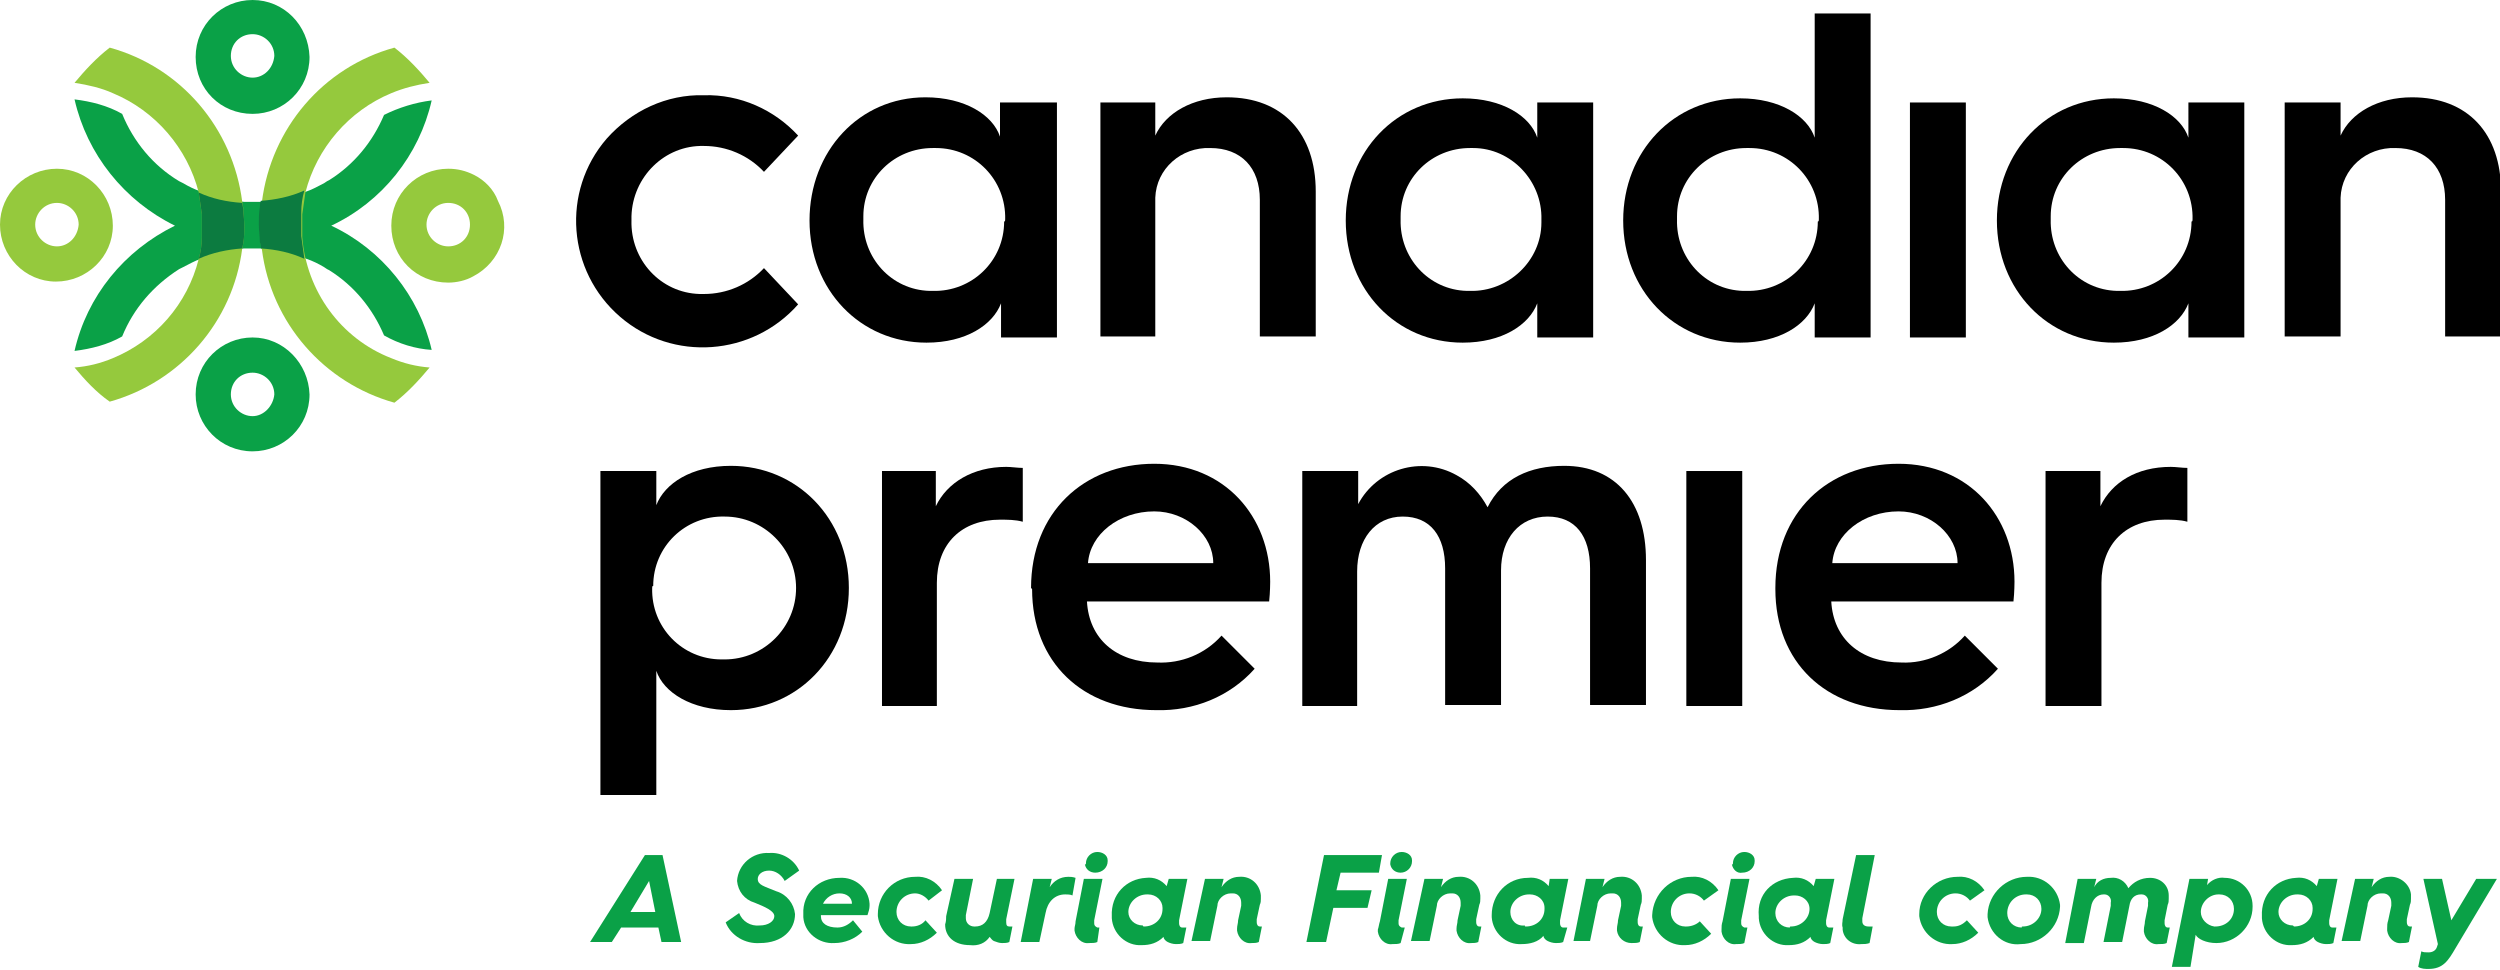 <?xml version="1.0" encoding="utf-8"?>
<!-- Generator: Adobe Illustrator 21.0.2, SVG Export Plug-In . SVG Version: 6.00 Build 0)  -->
<svg version="1.1" id="cpl-english-stack-endorse-md-rgb"
	 xmlns="http://www.w3.org/2000/svg" xmlns:xlink="http://www.w3.org/1999/xlink" x="0px" y="0px" viewBox="0 0 241.5 93.7"
	 style="enable-background:new 0 0 241.5 93.7;" xml:space="preserve">
<style type="text/css">
	.st0{fill:#0AA147;}
	.st1{fill:#95C93D;}
	.st2{fill:#0C7B40;}
</style>
<title>cpl-english-stack-endorse-md-rgb</title>
<path d="M58,76.8V45.5h5.4v3.3c0.8-2.1,3.4-3.8,7.2-3.8C77,45,82,50.1,82,56.8s-5,11.8-11.4,11.8c-3.8,0-6.5-1.7-7.2-3.8v12L58,76.8
	z M63,56.8c-0.1,3.8,2.9,6.9,6.7,6.9c0.1,0,0.2,0,0.3,0c3.8,0,6.9-3.1,6.9-6.9s-3.1-6.9-6.9-6.9c-3.8-0.1-6.9,2.9-6.9,6.7
	C63,56.6,63,56.7,63,56.8L63,56.8z"/>
<path d="M85.1,45.5h5.3v3.4c1.1-2.3,3.6-3.8,6.8-3.8c0.5,0,1.1,0.1,1.6,0.1v5.2c-0.7-0.2-1.5-0.2-2.2-0.2c-3.7,0-6.1,2.3-6.1,6.1
	v11.9h-5.3V45.5z"/>
<path d="M99.6,56.8c0-7.3,5.1-12,11.9-12s11.2,5.1,11.2,11.4c0,0,0,1-0.1,1.9H105c0.2,3.6,2.8,5.9,6.8,5.9c2.3,0.1,4.6-0.8,6.2-2.6
	l3.2,3.2c-2.4,2.7-5.9,4.1-9.5,4c-7.1,0-12-4.6-12-11.7L99.6,56.8z M117.2,54.4c0-2.7-2.6-5-5.7-5c-3.4,0-6.2,2.2-6.4,5H117.2z"/>
<path d="M125.8,45.5h5.4v3.2c1.8-3.4,6.1-4.7,9.5-2.8c1.3,0.7,2.3,1.8,3,3.1c1.4-2.8,4.1-4,7.4-4c5,0,7.9,3.5,7.9,9.1v14h-5.4V54.9
	c0-3.1-1.4-5-4.1-5S145,52,145,55.1v13h-5.4V54.9c0-3.1-1.4-5-4.1-5s-4.4,2.2-4.4,5.3v13h-5.3L125.8,45.5z"/>
<path d="M162.9,45.5h5.4v22.7h-5.4V45.5z"/>
<path d="M171.5,56.8c0-7.3,5.1-12,11.9-12s11.2,5.1,11.2,11.4c0,0,0,1-0.1,1.9h-17.6c0.2,3.6,2.8,5.9,6.8,5.9
	c2.3,0.1,4.6-0.9,6.1-2.6l3.2,3.2c-2.4,2.7-5.9,4.1-9.5,4c-7.1,0-12-4.6-12-11.7L171.5,56.8z M189.1,54.4c0-2.7-2.6-5-5.7-5
	c-3.4,0-6.2,2.2-6.4,5H189.1z"/>
<path d="M197.5,45.5h5.4v3.4c1.1-2.3,3.5-3.8,6.8-3.8c0.5,0,1.1,0.1,1.6,0.1v5.2c-0.7-0.2-1.5-0.2-2.2-0.2c-3.7,0-6.1,2.3-6.1,6.1
	v11.9h-5.4V45.5z"/>
<path class="st0" d="M62.3,82.6h1.7l1.8,8.4h-1.9l-0.3-1.4H60L59.1,91H57L62.3,82.6z M63.3,88.1l-0.6-3l-1.8,3H63.3z"/>
<path class="st0" d="M71.4,88.2c0.3,0.8,1.1,1.3,2,1.2c0.8,0,1.4-0.4,1.4-0.9s-0.9-0.9-1.9-1.3c-1-0.3-1.6-1.1-1.7-2.1
	c0.1-1.6,1.5-2.8,3.1-2.7c0,0,0,0,0,0c1.2-0.1,2.4,0.6,2.9,1.7l-1.4,1c-0.3-0.6-0.9-1-1.5-1c-0.7,0-1.1,0.4-1.1,0.8
	c0,0.6,0.6,0.7,1.8,1.2c1,0.3,1.7,1.2,1.8,2.2c0,1.5-1.2,2.8-3.4,2.8c-1.4,0.1-2.8-0.7-3.3-2L71.4,88.2z"/>
<path class="st0" d="M81.1,84.8c1.5-0.1,2.8,1,2.9,2.5c0,0.1,0,0.2,0,0.2c0,0.3-0.1,0.6-0.2,0.9h-4.5c0,0,0,0.1,0,0.1
	c0,0.7,0.6,1.1,1.6,1.1c0.6,0,1.1-0.3,1.5-0.7l0.9,1.1c-0.7,0.7-1.7,1.1-2.7,1.1c-1.5,0.1-2.9-1-3-2.5c0-0.1,0-0.2,0-0.3
	C77.5,86.3,79.1,84.8,81.1,84.8z M82.3,87.3L82.3,87.3c0-0.6-0.5-1-1.2-1c-0.7,0-1.3,0.4-1.6,1H82.3z"/>
<path class="st0" d="M88.4,84.7c1-0.1,2,0.4,2.6,1.3l-1.3,1c-0.3-0.4-0.8-0.7-1.3-0.7c-1,0-1.8,0.8-1.8,1.8c0,0.8,0.6,1.4,1.4,1.4
	c0,0,0.1,0,0.1,0c0.5,0,1-0.2,1.3-0.6l1.1,1.2c-0.7,0.7-1.6,1.1-2.5,1.1c-1.6,0.1-3-1.1-3.2-2.7c0-0.1,0-0.1,0-0.2
	C84.8,86.3,86.4,84.7,88.4,84.7z"/>
<path class="st0" d="M91.4,88.5l0.8-3.6H94l-0.7,3.5c0,0.1,0,0.2,0,0.3c0,0.5,0.4,0.8,0.8,0.8c0,0,0.1,0,0.1,0
	c0.7,0,1.2-0.4,1.4-1.3l0.7-3.3H98l-0.8,3.9c0,0.1,0,0.2,0,0.3c0,0.3,0.1,0.4,0.3,0.4c0.1,0,0.2,0,0.3,0L97.5,91
	c-0.2,0.1-0.5,0.1-0.7,0.1c-0.3,0-0.5-0.1-0.8-0.2c-0.2-0.1-0.3-0.3-0.4-0.4l0,0c-0.4,0.6-1.1,0.9-1.9,0.8c-1.5,0-2.4-0.8-2.4-2
	C91.4,89,91.4,88.7,91.4,88.5z"/>
<path class="st0" d="M99.8,84.9h1.8l-0.2,0.8c0.4-0.6,1-1,1.8-1c0.2,0,0.4,0,0.7,0.1l-0.3,1.7c-0.2-0.1-0.5-0.1-0.7-0.1
	c-1,0-1.7,0.7-1.9,1.8l-0.6,2.8h-1.8L99.8,84.9z"/>
<path class="st0" d="M103.9,89l0.8-4.1h1.8l-0.8,4c0,0.1,0,0.2,0,0.3c0,0.2,0.1,0.3,0.3,0.4c0,0,0,0,0,0h0.2L106,91
	c-0.2,0.1-0.5,0.1-0.8,0.1c-0.7,0.1-1.3-0.5-1.4-1.2c0-0.1,0-0.1,0-0.2C103.8,89.5,103.9,89.3,103.9,89z M104.9,83.4
	c0-0.6,0.5-1.1,1.1-1.1c0.5,0,1,0.3,1,0.8c0,0,0,0.1,0,0.1c0,0.6-0.5,1.1-1.2,1.1c-0.5,0-0.9-0.3-1-0.8
	C104.9,83.5,104.9,83.5,104.9,83.4L104.9,83.4z"/>
<path class="st0" d="M110.7,84.8c0.8-0.1,1.5,0.2,2,0.8l0.2-0.7h1.8l-0.8,4c0,0.1,0,0.2,0,0.3c0,0.2,0.1,0.4,0.3,0.4c0,0,0,0,0.1,0
	h0.3l-0.3,1.5c-0.2,0.1-0.5,0.1-0.7,0.1c-0.3,0-0.6-0.1-0.8-0.2c-0.2-0.1-0.4-0.3-0.4-0.5l0,0c-0.6,0.6-1.3,0.8-2.1,0.8
	c-1.5,0.1-2.8-1.1-2.9-2.6c0-0.1,0-0.2,0-0.2C107.3,86.4,108.8,84.9,110.7,84.8z M110.5,89.5c1,0,1.8-0.7,1.8-1.7c0,0,0,0,0-0.1
	c0-0.7-0.6-1.3-1.4-1.3c0,0-0.1,0-0.1,0c-1,0-1.8,0.8-1.8,1.7c0,0.7,0.6,1.3,1.4,1.3C110.4,89.5,110.5,89.5,110.5,89.5z"/>
<path class="st0" d="M116.4,84.9h1.8l-0.2,0.8c0.4-0.6,1-1,1.7-1c1.1-0.1,2,0.7,2.1,1.8c0,0.1,0,0.2,0,0.3c0,0.2,0,0.4-0.1,0.6
	l-0.3,1.4c0,0.1,0,0.2,0,0.3c0,0.2,0.1,0.4,0.3,0.4h0.2l-0.3,1.5c-0.2,0.1-0.5,0.1-0.7,0.1c-0.7,0.1-1.3-0.5-1.4-1.2
	c0-0.1,0-0.1,0-0.2c0-0.3,0.1-0.5,0.1-0.8l0.3-1.4c0-0.1,0-0.2,0-0.3c0-0.5-0.3-0.9-0.8-0.9c-0.1,0-0.2,0-0.2,0
	c-0.7,0-1.3,0.6-1.3,1.2l-0.7,3.4h-1.8L116.4,84.9z"/>
<path class="st0" d="M127.9,82.6h5.6l-0.3,1.7h-3.7l-0.4,1.7h3.4l-0.4,1.7h-3.3l-0.7,3.3h-1.9L127.9,82.6z"/>
<path class="st0" d="M133.3,89l0.8-4.1h1.8l-0.8,4c0,0.1,0,0.2,0,0.3c0,0.2,0.1,0.3,0.3,0.4c0,0,0,0,0.1,0h0.2l-0.4,1.5
	c-0.2,0.1-0.5,0.1-0.8,0.1c-0.7,0.1-1.3-0.5-1.4-1.2c0-0.1,0-0.1,0-0.2C133.2,89.5,133.2,89.3,133.3,89z M134.3,83.4
	c0-0.6,0.5-1.1,1.1-1.1c0.5,0,1,0.3,1,0.8c0,0,0,0.1,0,0.1c0,0.6-0.5,1.1-1.1,1.1c-0.5,0-0.9-0.3-1-0.8
	C134.3,83.5,134.3,83.5,134.3,83.4L134.3,83.4z"/>
<path class="st0" d="M137.6,84.9h1.8l-0.2,0.8c0.4-0.6,1-1,1.7-1c1.1-0.1,2,0.7,2.1,1.8c0,0.1,0,0.2,0,0.3c0,0.2,0,0.4-0.1,0.6
	l-0.3,1.4c0,0.1,0,0.2,0,0.3c0,0.2,0.1,0.4,0.3,0.4h0.2l-0.3,1.5c-0.2,0.1-0.5,0.1-0.7,0.1c-0.7,0.1-1.3-0.5-1.4-1.2
	c0-0.1,0-0.1,0-0.2c0-0.3,0.1-0.5,0.1-0.8l0.3-1.4c0-0.1,0-0.2,0-0.3c0-0.5-0.3-0.9-0.8-0.9c-0.1,0-0.2,0-0.2,0
	c-0.7,0-1.3,0.6-1.3,1.2l-0.7,3.4h-1.8L137.6,84.9z"/>
<path class="st0" d="M147.6,84.8c0.8-0.1,1.5,0.2,2,0.8l0.1-0.7h1.8l-0.8,4c0,0.1,0,0.2,0,0.3c0,0.2,0.1,0.4,0.3,0.4c0,0,0,0,0.1,0
	h0.3L151,91c-0.2,0.1-0.5,0.1-0.7,0.1c-0.3,0-0.6-0.1-0.8-0.2c-0.2-0.1-0.4-0.3-0.4-0.5l0,0c-0.5,0.6-1.3,0.8-2.1,0.8
	c-1.5,0.1-2.8-1.1-2.9-2.6c0-0.1,0-0.1,0-0.2C144.1,86.4,145.6,84.8,147.6,84.8z M147.4,89.5c1,0,1.8-0.7,1.8-1.7c0,0,0,0,0-0.1
	c0-0.8-0.7-1.3-1.4-1.3c0,0-0.1,0-0.1,0c-1,0-1.8,0.8-1.8,1.7c0,0.8,0.6,1.4,1.4,1.3C147.3,89.5,147.3,89.5,147.4,89.5z"/>
<path class="st0" d="M153.2,84.9h1.8l-0.2,0.8c0.4-0.6,1-1,1.7-1c1.1-0.1,2,0.7,2.1,1.8c0,0.1,0,0.2,0,0.3c0,0.2,0,0.4-0.1,0.6
	l-0.3,1.4c0,0.1,0,0.2,0,0.3c0,0.2,0.1,0.4,0.3,0.4h0.2l-0.3,1.5c-0.2,0.1-0.5,0.1-0.8,0.1c-0.7,0-1.3-0.5-1.4-1.2
	c0-0.1,0-0.1,0-0.2c0-0.3,0.1-0.5,0.1-0.8l0.3-1.4c0-0.1,0-0.2,0-0.3c0-0.5-0.3-0.9-0.8-0.9c-0.1,0-0.2,0-0.2,0
	c-0.7,0-1.3,0.6-1.3,1.2l-0.7,3.4H152L153.2,84.9z"/>
<path class="st0" d="M163.4,84.7c1-0.1,2,0.4,2.6,1.3l-1.4,1c-0.3-0.4-0.8-0.7-1.4-0.7c-1,0-1.8,0.8-1.8,1.8c0,0.8,0.6,1.4,1.4,1.4
	c0,0,0.1,0,0.1,0c0.5,0,1-0.2,1.3-0.5l1.1,1.2c-0.7,0.7-1.6,1.1-2.5,1.1c-1.6,0.1-3-1.1-3.2-2.7c0-0.1,0-0.1,0-0.2
	C159.7,86.3,161.4,84.7,163.4,84.7z"/>
<path class="st0" d="M166.4,89l0.8-4.1h1.8l-0.8,4c0,0.1,0,0.2,0,0.3c0,0.2,0.1,0.3,0.3,0.4c0,0,0,0,0.1,0h0.2l-0.3,1.5
	c-0.2,0.1-0.5,0.1-0.8,0.1c-0.7,0.1-1.3-0.5-1.4-1.2c0-0.1,0-0.1,0-0.2C166.3,89.5,166.3,89.3,166.4,89z M167.4,83.4
	c0-0.6,0.5-1.1,1.1-1.1c0.5,0,1,0.3,1,0.8c0,0,0,0.1,0,0.1c0,0.6-0.5,1.1-1.2,1.1c-0.5,0.1-0.9-0.3-1-0.8
	C167.4,83.5,167.4,83.5,167.4,83.4L167.4,83.4z"/>
<path class="st0" d="M173.2,84.8c0.8-0.1,1.5,0.2,2,0.8l0.2-0.7h1.8l-0.8,4c0,0.1,0,0.2,0,0.3c0,0.2,0.1,0.4,0.3,0.4c0,0,0,0,0.1,0
	h0.3l-0.3,1.5c-0.2,0.1-0.5,0.1-0.7,0.1c-0.3,0-0.6-0.1-0.8-0.2c-0.2-0.1-0.4-0.3-0.4-0.5l0,0c-0.6,0.6-1.3,0.8-2.1,0.8
	c-1.5,0.1-2.8-1.1-2.9-2.6c0-0.1,0-0.2,0-0.2C169.7,86.4,171.2,84.9,173.2,84.8z M173,89.5c1,0,1.8-0.8,1.8-1.7c0,0,0,0,0,0
	c0-0.8-0.7-1.3-1.4-1.3c0,0-0.1,0-0.1,0c-1,0-1.8,0.8-1.8,1.7c0,0.8,0.6,1.4,1.4,1.4C172.9,89.5,172.9,89.5,173,89.5L173,89.5z"/>
<path class="st0" d="M178,88.8l1.3-6.2h1.8l-1.2,6.1c0,0.1,0,0.2,0,0.3c0,0.3,0.2,0.5,0.6,0.5c0.1,0,0.3,0,0.4,0l-0.3,1.6
	c-0.3,0.1-0.5,0.1-0.8,0.1c-0.9,0.1-1.7-0.5-1.8-1.4c0-0.1,0-0.1,0-0.2C177.9,89.3,178,89.1,178,88.8z"/>
<path class="st0" d="M195.8,84.7c1.6-0.1,3,1.1,3.2,2.7c0,0.1,0,0.2,0,0.2c-0.1,2-1.8,3.6-3.8,3.6c-1.6,0.2-3-1-3.2-2.6
	c0-0.1,0-0.2,0-0.3C192.1,86.3,193.8,84.7,195.8,84.7z M195.4,89.5c1,0,1.8-0.8,1.8-1.7c0-0.8-0.6-1.4-1.4-1.4c0,0-0.1,0-0.1,0
	c-1,0-1.8,0.8-1.8,1.8c0,0.8,0.6,1.4,1.4,1.4C195.3,89.5,195.3,89.5,195.4,89.5L195.4,89.5z"/>
<path class="st0" d="M200.7,84.9h1.8l-0.2,0.8c0.3-0.6,0.9-0.9,1.6-0.9c0.7-0.1,1.4,0.3,1.7,1c0.5-0.6,1.2-1,2.1-1
	c1,0,1.8,0.7,1.8,1.7c0,0.1,0,0.2,0,0.3c0,0.2,0,0.4-0.1,0.6l-0.3,1.5c0,0.1,0,0.2,0,0.3c0,0.2,0.1,0.4,0.3,0.4h0.2l-0.3,1.5
	c-0.2,0.1-0.5,0.1-0.8,0.1c-0.7,0.1-1.3-0.5-1.4-1.2c0-0.1,0-0.1,0-0.2c0-0.3,0.1-0.5,0.1-0.8l0.3-1.5c0-0.1,0-0.2,0-0.3
	c0.1-0.4-0.2-0.8-0.6-0.8c0,0-0.1,0-0.1,0c-0.6,0-1,0.4-1.1,1.1L205,91h-1.8l0.7-3.5c0-0.1,0-0.2,0-0.3c0.1-0.4-0.2-0.8-0.6-0.8
	c0,0-0.1,0-0.1,0c-0.6,0-1.1,0.5-1.2,1.2l-0.7,3.5h-1.8L200.7,84.9z"/>
<path class="st0" d="M211.6,93.4h-1.8l1.7-8.5h1.8l-0.1,0.6c0.4-0.5,1.1-0.8,1.7-0.7c1.5,0,2.7,1.2,2.7,2.7c0,0,0,0.1,0,0.1
	c0,1.9-1.6,3.5-3.5,3.5c-1,0-1.8-0.4-2-0.8L211.6,93.4z M214,89.5c1,0,1.8-0.7,1.8-1.7c0-0.8-0.6-1.4-1.4-1.4c0,0-0.1,0-0.1,0
	c-0.9,0-1.7,0.8-1.7,1.7c0,0.7,0.6,1.3,1.3,1.4C213.9,89.5,214,89.5,214,89.5z"/>
<path class="st0" d="M221.8,84.8c0.8-0.1,1.5,0.2,2,0.8l0.2-0.7h1.8l-0.8,4c0,0.1,0,0.2,0,0.3c0,0.2,0.1,0.4,0.3,0.4c0,0,0,0,0.1,0
	h0.3l-0.3,1.5c-0.2,0.1-0.5,0.1-0.7,0.1c-0.3,0-0.6-0.1-0.8-0.2c-0.2-0.1-0.4-0.3-0.4-0.5l0,0c-0.6,0.6-1.3,0.8-2.1,0.8
	c-1.5,0.1-2.8-1.1-2.9-2.6c0-0.1,0-0.1,0-0.2C218.4,86.4,219.9,84.9,221.8,84.8z M221.6,89.5c1,0,1.8-0.7,1.8-1.7c0,0,0,0,0-0.1
	c0-0.7-0.6-1.3-1.4-1.3c0,0-0.1,0-0.1,0c-1,0-1.8,0.8-1.8,1.7c0,0.7,0.6,1.3,1.4,1.3C221.6,89.5,221.6,89.5,221.6,89.5z"/>
<path class="st0" d="M227.5,84.9h1.8l-0.2,0.8c0.4-0.6,1-1,1.7-1c1-0.1,2,0.7,2.1,1.7c0,0.1,0,0.3,0,0.4c0,0.2,0,0.4-0.1,0.6
	l-0.3,1.4c0,0.1,0,0.2,0,0.3c0,0.2,0.1,0.4,0.3,0.4h0.2l-0.3,1.5c-0.2,0.1-0.5,0.1-0.7,0.1c-0.7,0.1-1.3-0.5-1.4-1.2
	c0-0.1,0-0.1,0-0.2c0-0.3,0-0.5,0.1-0.8l0.3-1.4c0-0.1,0-0.2,0-0.3c0-0.5-0.3-0.9-0.8-0.9c-0.1,0-0.2,0-0.2,0
	c-0.7,0-1.3,0.6-1.3,1.2l-0.7,3.4h-1.8L227.5,84.9z"/>
<path class="st0" d="M235.5,91.2l-1.4-6.3h1.8l0.9,4l2.4-4h2l-4,6.7c-0.7,1.2-1.2,2-2.6,2c-0.3,0-0.7,0-1-0.2l0.3-1.5
	c0.2,0.1,0.4,0.1,0.7,0.1c0.4,0,0.7-0.2,0.8-0.5L235.5,91.2z"/>
<path class="st0" d="M189.1,84.7c1-0.1,2,0.4,2.6,1.3l-1.4,1c-0.3-0.4-0.8-0.7-1.4-0.7c-1,0-1.8,0.8-1.8,1.8c0,0.8,0.6,1.4,1.4,1.4
	c0.1,0,0.1,0,0.2,0c0.5,0,0.9-0.2,1.3-0.6l1.1,1.2c-0.7,0.7-1.6,1.1-2.5,1.1c-1.6,0.1-3-1.1-3.2-2.7c0-0.1,0-0.1,0-0.2
	C185.4,86.3,187.1,84.7,189.1,84.7z"/>
<path d="M102.1,9.9v22.7h-5.4v-3.3c-0.8,2.1-3.4,3.8-7.2,3.8c-6.4,0-11.3-5.1-11.3-11.8S83,9.4,89.4,9.4c3.8,0,6.5,1.7,7.2,3.8V9.9
	H102.1z M97.1,21.2c0.1-3.8-2.9-6.9-6.7-6.9c-0.1,0-0.2,0-0.3,0c-3.7,0-6.7,2.9-6.7,6.6c0,0.1,0,0.2,0,0.3c-0.1,3.7,2.7,6.8,6.4,6.9
	c0.1,0,0.2,0,0.3,0c3.8,0.1,6.9-2.9,6.9-6.7C97.1,21.4,97.1,21.3,97.1,21.2L97.1,21.2z"/>
<path d="M106.3,9.9h5.3v3.2c1-2.2,3.6-3.7,6.9-3.7c5.4,0,8.6,3.5,8.6,9.1v14h-5.4V19.3c0-3.1-1.8-5-4.8-5c-2.8-0.1-5.2,2-5.3,4.8
	c0,0.1,0,0.3,0,0.4v13h-5.3V9.9z"/>
<path d="M153.9,9.9v22.7h-5.4v-3.3c-0.8,2.1-3.4,3.8-7.2,3.8c-6.4,0-11.3-5.1-11.3-11.8s4.9-11.8,11.3-11.8c3.8,0,6.5,1.7,7.2,3.8
	V9.9H153.9z M148.9,21.2c0.1-3.7-2.9-6.9-6.6-6.9c-0.1,0-0.2,0-0.3,0c-3.7,0-6.7,2.9-6.7,6.6c0,0.1,0,0.2,0,0.3
	c-0.1,3.7,2.7,6.8,6.4,6.9c0.1,0,0.2,0,0.3,0c3.7,0.1,6.9-2.9,6.9-6.6C148.9,21.4,148.9,21.3,148.9,21.2z"/>
<path d="M180.7,1.2v31.4h-5.4v-3.3c-0.8,2.1-3.4,3.8-7.2,3.8c-6.4,0-11.3-5.1-11.3-11.8s4.9-11.8,11.3-11.8c3.8,0,6.5,1.7,7.2,3.8
	v-12H180.7z M175.7,21.2c0.1-3.8-2.9-6.9-6.7-6.9c-0.1,0-0.2,0-0.3,0c-3.7,0-6.7,2.9-6.7,6.6c0,0.1,0,0.2,0,0.3
	c-0.1,3.7,2.7,6.8,6.4,6.9c0.1,0,0.2,0,0.3,0c3.8,0.1,6.9-2.9,6.9-6.7C175.7,21.4,175.7,21.3,175.7,21.2L175.7,21.2z"/>
<path d="M184.5,9.9h5.4v22.7h-5.4V9.9z"/>
<path d="M216.8,9.9v22.7h-5.4v-3.3c-0.8,2.1-3.4,3.8-7.2,3.8c-6.4,0-11.3-5.1-11.3-11.8s4.9-11.8,11.3-11.8c3.8,0,6.5,1.7,7.2,3.8
	V9.9H216.8z M211.8,21.2c0.1-3.8-2.9-6.9-6.7-6.9c-0.1,0-0.2,0-0.3,0c-3.7,0-6.7,2.9-6.7,6.6c0,0.1,0,0.2,0,0.3
	c-0.1,3.7,2.7,6.8,6.4,6.9c0.1,0,0.2,0,0.3,0c3.8,0.1,6.9-2.9,6.9-6.7C211.8,21.4,211.8,21.3,211.8,21.2L211.8,21.2z"/>
<path d="M220.7,9.9h5.4v3.2c1-2.2,3.6-3.7,6.9-3.7c5.4,0,8.6,3.5,8.6,9.1v14h-5.4V19.3c0-3.1-1.8-5-4.8-5c-2.8-0.1-5.2,2-5.3,4.8
	c0,0.1,0,0.3,0,0.4v13h-5.4V9.9z"/>
<path d="M68,9.2c3.5-0.1,6.8,1.4,9.1,3.9l-3.3,3.5c-1.5-1.6-3.6-2.5-5.8-2.5c-3.8-0.1-6.9,3-7,6.8c0,0.1,0,0.2,0,0.4
	c-0.1,3.8,2.8,7,6.6,7.1c0.1,0,0.2,0,0.4,0c2.2,0,4.3-0.9,5.8-2.5l3.3,3.5C72.7,34.4,65,35,59.9,30.6s-5.7-12.1-1.3-17.2
	C61,10.7,64.4,9.1,68,9.2z"/>
<path class="st0" d="M24.4,0c-3,0-5.5,2.4-5.5,5.5s2.4,5.5,5.5,5.5c3,0,5.5-2.4,5.5-5.5C29.8,2.4,27.4,0,24.4,0z M24.4,7.5
	c-1.1,0-2.1-0.9-2.1-2.1s0.9-2.1,2.1-2.1c1.1,0,2.1,0.9,2.1,2.1C26.4,6.6,25.5,7.5,24.4,7.5L24.4,7.5z"/>
<path class="st0" d="M24.4,32.6c-3,0-5.5,2.4-5.5,5.5c0,3,2.4,5.5,5.5,5.5c3,0,5.5-2.4,5.5-5.5c0,0,0,0,0,0
	C29.8,35.1,27.4,32.6,24.4,32.6z M24.4,40.2c-1.1,0-2.1-0.9-2.1-2.1s0.9-2.1,2.1-2.1c1.1,0,2.1,0.9,2.1,2.1l0,0
	C26.4,39.2,25.5,40.2,24.4,40.2z"/>
<path class="st0" d="M32,21.8c4.9-2.3,8.5-6.8,9.7-12.1c-1.6,0.2-3.2,0.7-4.6,1.4c-1.1,2.6-2.9,4.8-5.3,6.3l-0.2,0.1l-0.3,0.2
	c-0.6,0.3-1.1,0.6-1.7,0.8c-1.3,0.6-2.7,0.9-4.2,1l0,0h-0.4h-1h-0.4c-1.4-0.1-2.9-0.4-4.2-1l0,0c-0.6-0.2-1.2-0.5-1.7-0.8l-0.2-0.1
	l-0.2-0.1c-2.5-1.5-4.4-3.8-5.5-6.5c-1.4-0.8-3-1.2-4.6-1.4c1.2,5.3,4.8,9.8,9.7,12.2c-4.9,2.4-8.5,6.8-9.7,12.1
	c1.6-0.2,3.2-0.6,4.6-1.4c1.1-2.7,3-4.9,5.5-6.5l0.2-0.1l0.2-0.1c0.6-0.3,1.1-0.6,1.7-0.8l0,0c1.3-0.6,2.7-0.9,4.2-1h0.4h1h0.4l0,0
	c1.4,0.1,2.9,0.4,4.2,1c0.6,0.2,1.2,0.5,1.7,0.8l0.3,0.2l0.2,0.1c2.4,1.5,4.2,3.7,5.3,6.3c1.4,0.8,3,1.3,4.6,1.4
	C40.5,28.6,36.9,24.1,32,21.8z"/>
<path class="st1" d="M45.8,16.9c-0.8-0.4-1.6-0.6-2.5-0.6c-3,0-5.5,2.4-5.5,5.5s2.4,5.5,5.5,5.5c0.8,0,1.7-0.2,2.4-0.6l0,0
	c2.7-1.4,3.8-4.6,2.4-7.3C47.7,18.3,46.8,17.4,45.8,16.9L45.8,16.9z M43.3,23.8c-1.1,0-2.1-0.9-2.1-2.1c0-1.1,0.9-2.1,2.1-2.1
	s2.1,0.9,2.1,2.1c0,0,0,0,0,0C45.4,22.9,44.5,23.8,43.3,23.8z"/>
<path class="st1" d="M5.5,16.3c-3,0-5.5,2.4-5.5,5.4s2.4,5.5,5.4,5.5c3,0,5.5-2.4,5.5-5.4c0,0,0,0,0,0C10.9,18.8,8.5,16.3,5.5,16.3z
	 M5.5,23.8c-1.1,0-2.1-0.9-2.1-2.1c0-1.1,0.9-2.1,2.1-2.1c1.1,0,2.1,0.9,2.1,2.1c0,0,0,0,0,0C7.5,22.9,6.6,23.8,5.5,23.8z"/>
<path class="st1" d="M7.2,35.5c1.3-0.1,2.5-0.4,3.7-0.9l0,0c4.1-1.7,7.2-5.2,8.3-9.6c0.2-0.7,0.3-1.4,0.3-2.1c0-0.4,0-0.7,0-1.1
	s0-0.7,0-1.1c-0.1-0.7-0.2-1.4-0.3-2.1c-1.1-4.3-4.2-7.9-8.3-9.6l0,0C9.8,8.5,8.5,8.2,7.2,8c1-1.2,2.1-2.4,3.4-3.4l0,0
	c6.9,1.9,11.9,7.8,12.8,14.9l0.1,0.6c0,0.6,0.1,1.1,0.1,1.7s0,1.1-0.1,1.7L23.4,24c-0.9,7.1-6,12.9-12.8,14.8
	C9.3,37.9,8.2,36.7,7.2,35.5z"/>
<path class="st1" d="M41.5,35.5c-1.3-0.1-2.5-0.4-3.7-0.9l0,0c-4.9-1.9-8.2-6.5-8.6-11.7c0-0.4,0-0.7,0-1.1s0-0.7,0-1.1
	c0.1-0.7,0.2-1.4,0.3-2.1c1.1-4.3,4.2-7.9,8.3-9.6l0,0c1.2-0.5,2.4-0.8,3.7-1c-1-1.2-2.1-2.4-3.4-3.4l0,0
	c-6.9,1.9-11.9,7.8-12.8,14.9c0,0.2,0,0.4-0.1,0.6c0,0.6-0.1,1.1-0.1,1.7s0,1.1,0.1,1.7c0,0.2,0,0.4,0.1,0.6
	c0.9,7.1,6,12.9,12.8,14.8C39.4,37.9,40.5,36.7,41.5,35.5z"/>
<path class="st2" d="M29.1,22.8c0.1,0.7,0.2,1.4,0.3,2.2c-1.3-0.6-2.7-0.9-4.2-1c0-0.2,0-0.4-0.1-0.6c0-0.6-0.1-1.1-0.1-1.7
	s0-1.1,0.1-1.7c0-0.2,0-0.4,0.1-0.6c1.4-0.1,2.9-0.4,4.2-1c-0.2,0.7-0.3,1.4-0.3,2.1c0,0.4,0,0.7,0,1.1S29.1,22.5,29.1,22.8z"/>
<path class="st2" d="M23.6,21.8c0,0.6,0,1.1-0.1,1.7L23.4,24c-1.4,0.1-2.9,0.4-4.2,1c0.2-0.7,0.3-1.4,0.3-2.1c0-0.4,0-0.7,0-1.1
	s0-0.7,0-1.1c-0.1-0.7-0.2-1.4-0.3-2.1c1.3,0.6,2.7,0.9,4.2,1l0.1,0.6C23.5,20.6,23.6,21.2,23.6,21.8z"/>
</svg>
